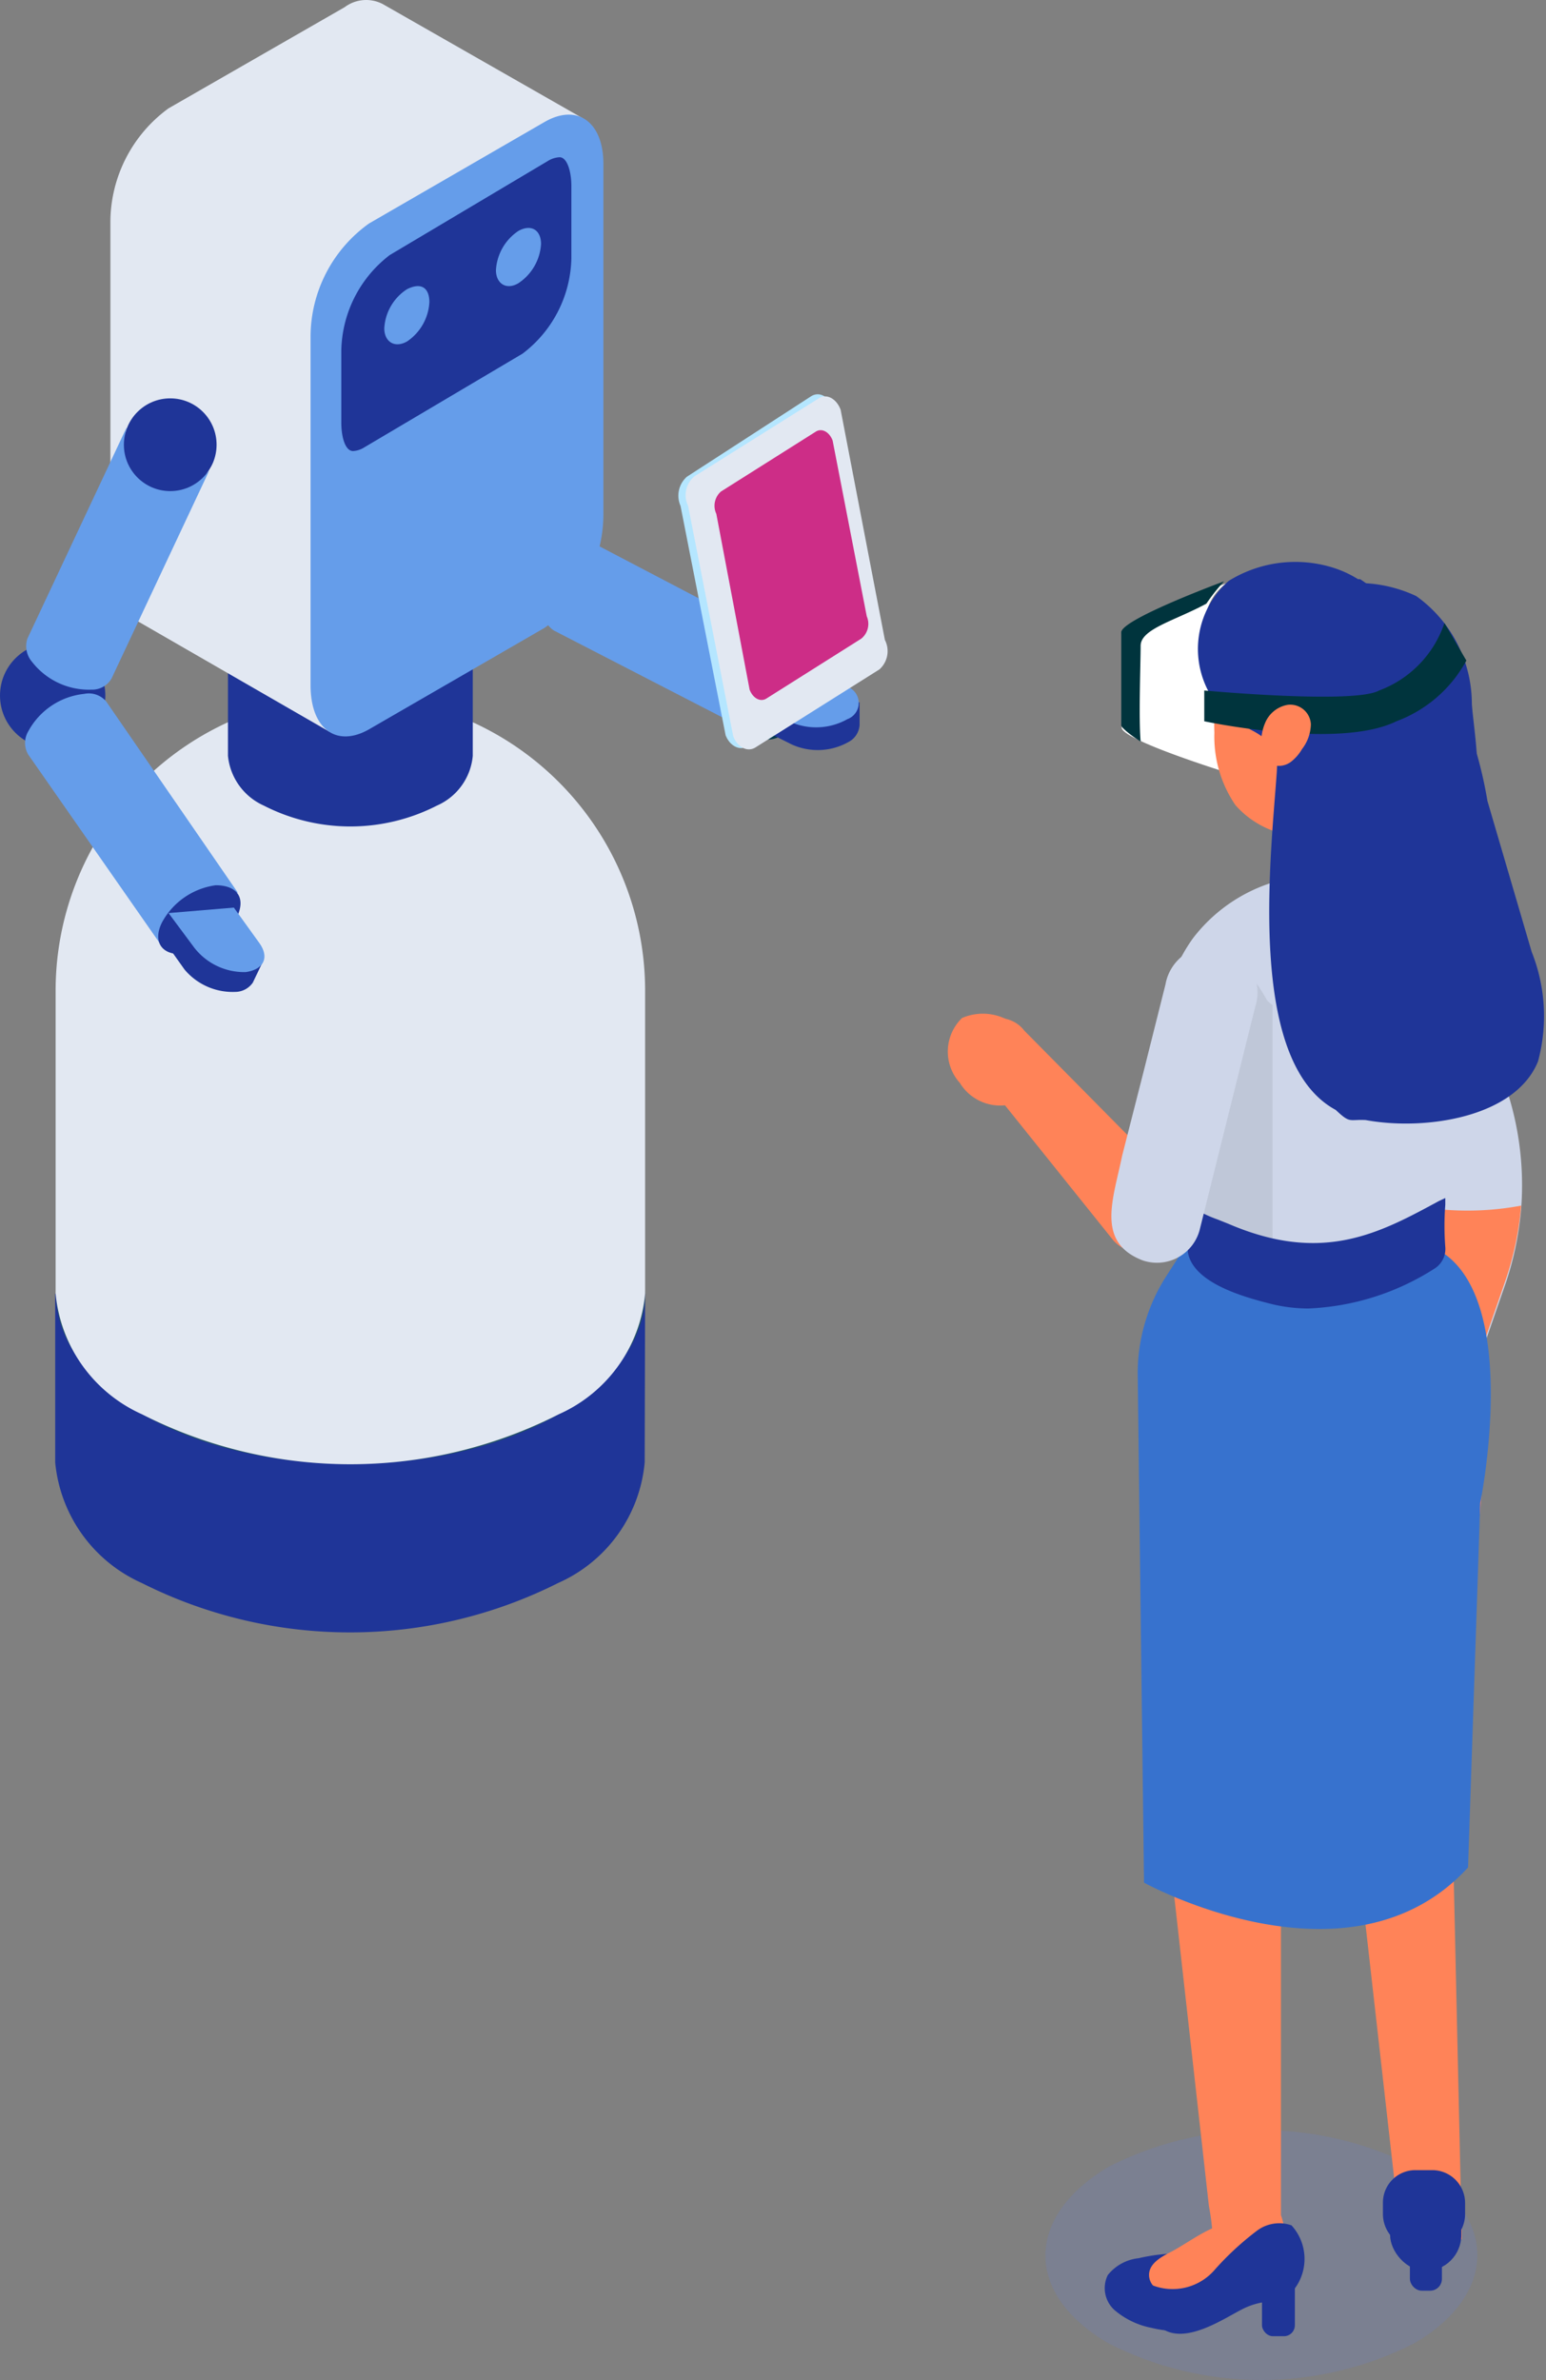 <svg xmlns="http://www.w3.org/2000/svg" viewBox="0 0 36.69 56.46"><rect x="0" y="0" width="36.69" height="56.46" fill="#808080" stroke="none"/><title>アセット 2</title><g><g id="レイヤー_2" data-name="レイヤー 2"><g id="レイヤー_2-2" data-name="レイヤー 2"><path d="M15.31,30.69h-14v4a3.49,3.49,0,0,0,2.05,2.86,11,11,0,0,0,9.89,0,3.47,3.47,0,0,0,2.05-2.86Z" fill="#1f3598"/><ellipse cx="8.32" cy="30.69" rx="6.99" ry="4.04" fill="#255468"/><circle cx="13" cy="13.41" r="1.25" fill="#01384d"/><path d="M13.79,6.87,11.58,7l.27,5.52a.57.57,0,0,0,.34.44,1.75,1.75,0,0,0,1.56-.08.53.53,0,0,0,.3-.47Z" fill="#255468"/><ellipse cx="12.69" cy="6.92" rx="1.1" ry="0.64" transform="translate(-0.32 0.62) rotate(-2.75)" fill="#fff"/><path d="M19.06,15.49l-1,2-4.91-2.53a.54.54,0,0,1-.25-.49A1.7,1.7,0,0,1,13.6,13a.53.53,0,0,1,.55-.08Z" fill="#659dea"/><path d="M18.51,15.57A1.7,1.7,0,0,0,17.8,17c0,.5.38.69.8.42A1.7,1.7,0,0,0,19.31,16C19.29,15.48,18.93,15.3,18.51,15.57Z" fill="#01384d"/><circle cx="12.68" cy="6.85" r="1.1" fill="#01384d"/><path d="M20.4,17.2h0a.49.49,0,0,1-.26.4,1.49,1.49,0,0,1-1.35.06l-.9-.45,0-.55,2.51,0Z" fill="#1f3598"/><path d="M20.11,17.06a1.51,1.51,0,0,1-1.34.07l-.91-.46,1.31-.84.91.45A.41.41,0,0,1,20.11,17.06Z" fill="#659dea"/><path d="M8.32,16.5a7,7,0,0,0-7,7h0v7.19a3.49,3.49,0,0,0,2.05,2.86,10.91,10.91,0,0,0,9.89,0,3.47,3.47,0,0,0,2.05-2.86V23.5A7,7,0,0,0,8.32,16.5Z" fill="#e2e8f2"/><path d="M10.37,9.32a4.51,4.51,0,0,0-4.11,0,1.44,1.44,0,0,0-.85,1.18h0v7.43a1.45,1.45,0,0,0,.85,1.18,4.51,4.51,0,0,0,4.11,0,1.43,1.43,0,0,0,.85-1.18V10.5A1.42,1.42,0,0,0,10.37,9.32Z" fill="#1f3598"/><path d="M9.09.1a.85.85,0,0,0-.91.07L4,2.57A3.35,3.35,0,0,0,2.62,5.23v8.29a1.21,1.21,0,0,0,.48,1.12l4.72,2.72,6-14.56Z" fill="#e2e8f2"/><path d="M12.93,14.89,8.76,17.3c-.77.44-1.39,0-1.39-1.05V8A3.31,3.31,0,0,1,8.76,5.3l4.17-2.41c.77-.44,1.39,0,1.39,1v8.3A3.31,3.31,0,0,1,12.93,14.89Z" fill="#659dea"/><path d="M8.38,10.7c-.19,0-.28-.34-.28-.67V8.31A2.92,2.92,0,0,1,9.25,6.05L13,3.82a.58.58,0,0,1,.28-.09c.18,0,.28.34.28.68V6.13a2.91,2.91,0,0,1-1.16,2.26L8.65,10.61A.56.56,0,0,1,8.38,10.7Z" fill="#1f3598"/><path d="M10.19,7.17a1.2,1.2,0,0,1-.53.93c-.3.17-.54,0-.54-.31a1.18,1.18,0,0,1,.54-.93C10,6.69,10.19,6.83,10.19,7.17Z" fill="#659dea"/><path d="M12.84,5.79a1.2,1.2,0,0,1-.54.93c-.29.17-.53,0-.53-.31a1.2,1.2,0,0,1,.53-.93C12.6,5.31,12.84,5.45,12.84,5.79Z" fill="#659dea"/><circle cx="1.25" cy="16.5" r="1.25" fill="#1f3598"/><path d="M5,11.09l-2-.94-2.35,5a.57.57,0,0,0,.11.55,1.71,1.71,0,0,0,1.41.66.53.53,0,0,0,.48-.27Z" fill="#659dea"/><path d="M4.52,11.36a1.76,1.76,0,0,1-1.41-.66c-.28-.41-.11-.78.38-.82a1.77,1.77,0,0,1,1.42.66C5.19,11,5,11.32,4.52,11.36Z" fill="#fff"/><path d="M5.64,21.17,3.83,22.43.67,17.9a.54.54,0,0,1,0-.55A1.71,1.71,0,0,1,2,16.46a.54.54,0,0,1,.52.18Z" fill="#659dea"/><path d="M5.12,21a1.71,1.71,0,0,0-1.28.89c-.22.45,0,.78.51.74a1.71,1.71,0,0,0,1.28-.89C5.84,21.28,5.61,21,5.12,21Z" fill="#1f3598"/><circle cx="4.04" cy="10.55" r="1.1" fill="#1f3598"/><path d="M6,23.31H6a.51.51,0,0,1-.42.22A1.49,1.49,0,0,1,4.38,23l-.59-.83L4,21.66l2.22,1.19Z" fill="#1f3598"/><path d="M5.83,23.06a1.5,1.5,0,0,1-1.22-.58L4,21.66l1.55-.13.59.82C6.41,22.71,6.26,23,5.83,23.06Z" fill="#659dea"/><path d="M20.69,15.85,17.75,17.7c-.19.12-.43,0-.53-.26L16.15,12a.6.6,0,0,1,.15-.69L19.25,9.4c.19-.12.42,0,.52.27l1.08,5.48A.6.6,0,0,1,20.69,15.85Z" fill="#b5e6ff"/><path d="M20.87,15.88l-2.94,1.85c-.19.12-.43,0-.53-.27L16.33,12a.58.58,0,0,1,.15-.7l2.95-1.85c.18-.12.42,0,.52.27L21,15.18A.58.58,0,0,1,20.87,15.88Z" fill="#e2e8f2"/><path d="M20.44,15.15l-2.25,1.42c-.14.09-.32,0-.4-.21L17,12.19a.45.45,0,0,1,.11-.53l2.25-1.42c.14-.09.32,0,.4.21l.81,4.17A.45.45,0,0,1,20.44,15.15Z" fill="#cd2d87"/><path d="M29.1,13.84s-2.48.87-2.48,1.21v2.21c0,.29,2.48,1.06,2.48,1.06l0-2.49A1.23,1.23,0,0,1,29.1,13.84Z" fill="#fff"/><path d="M26.61,15v2.21c0,.06.32.3.46.38-.05-.55,0-1.87,0-2.27s.8-.59,1.56-1a4.62,4.62,0,0,1,.42-.53S26.61,14.69,26.61,15Z" fill="#00343d"/><path d="M22.78,25.69a1.12,1.12,0,0,0,1.49.4,1.24,1.24,0,0,0-1.44-1.94A1.11,1.11,0,0,0,22.78,25.69Z" fill="#ff8358"/><g opacity="0.18"><path d="M33.56,55.59a8,8,0,0,1-7.25,0c-2-1.16-2-3,0-4.19a8,8,0,0,1,7.25,0C35.56,52.56,35.56,54.43,33.56,55.59Z" fill="#647ddd"/></g><path d="M27.8,29.15c.05-.19.09-.4.13-.61a4.34,4.34,0,0,1-.14-.57l-3.48-3.52a.76.76,0,0,0-.49-.29h-.11a.71.71,0,0,0-.44.15.74.74,0,0,0-.15,1l3.29,4.1h0A.81.81,0,0,0,27.8,29.15Z" fill="#ff8358"/><path d="M33.94,26.56a5.29,5.29,0,0,1,.19,2.2,5.73,5.73,0,0,1-.25,1.07l-1.39,4a1,1,0,0,0,.6,1.25.69.69,0,0,0,.24.05,1,1,0,0,0,1-.65l1.39-4a7.4,7.4,0,0,0,.38-1.8,7.25,7.25,0,0,0-.3-2.7l-1.34-4.29a1,1,0,1,0-1.87.59Z" fill="#ced6e9"/><path d="M33.09,35a.69.69,0,0,0,.24.05,1,1,0,0,0,1-.65l1.39-4a7.4,7.4,0,0,0,.38-1.8,6.92,6.92,0,0,1-2,.08,5.73,5.73,0,0,1-.25,1.07l-1.39,4A1,1,0,0,0,33.09,35Z" fill="#ff8358"/><path d="M34.48,43.66l.79-9.53-.2-2.29-4.87.72-2.81-1.22.3,12.06,1,8.93a5.72,5.72,0,0,1,.1,1.22A2.37,2.37,0,0,0,30.48,53a1.24,1.24,0,0,0-.08-.45s0,0,0,0l0-8.41.75-8.26.22,3.85.81,3.92,1.07,9.47c.51,0,.86,0,1.38,0l.06,0,0-.14Z" fill="#ff8358"/><path d="M28.93,54.55c-.67.47-.61.91-1.61.67a1.91,1.91,0,0,1-.87-.42.7.7,0,0,1-.16-.83,1.08,1.08,0,0,1,.73-.4,4.28,4.28,0,0,1,1.43-.09,1.29,1.29,0,0,1,.65.22C29.46,54,29.23,54.34,28.93,54.55Z" fill="#1f3598"/><rect x="32.99" y="51.9" width="1.69" height="1.97" rx="0.85" fill="#1f3598"/><path d="M29.25,52.69a1.92,1.92,0,0,0-.45.32,6.49,6.49,0,0,0-1.37,1.4,1.17,1.17,0,0,0,.82.64,5.69,5.69,0,0,0,.63-.22,3.52,3.52,0,0,0,1.4-1.16c0-.07.09-.15,0-.21l-.55-.54c-.56-.54-1.39.23-2,.53-.21.11-.45.26-.46.5s.2.4.4.5a2,2,0,0,0,.64.17Z" fill="#ff8358"/><rect x="29.95" y="53.55" width="0.78" height="1.87" rx="0.26" fill="#1f3598"/><path d="M30.65,52.79a.88.88,0,0,0-.81.12,6.91,6.91,0,0,0-1,.92,1.32,1.32,0,0,1-1.52.37c-.19.12-.33.25-.32.41s.41.51.58.63c.56.38,1.45-.23,1.9-.46s.74-.15,1.07-.3A1.18,1.18,0,0,0,30.65,52.79Z" fill="#1f3598"/><rect x="33.46" y="52.52" width="0.76" height="1.82" rx="0.28" fill="#1f3598"/><path d="M33.93,53.33h-.3a.81.81,0,0,1-.81-.81v-.26a.77.77,0,0,1,.77-.78H34a.78.78,0,0,1,.77.78v.26A.81.81,0,0,1,33.93,53.33Z" fill="#1f3598"/><path d="M28.27,29.35l-.57.89A4.27,4.27,0,0,0,27,32.58l.15,12.08s4.89,2.7,7.69-.36l.29-8.65s1-4.88-1-6Z" fill="#3772ce"/><path d="M34.19,28.58a6.81,6.81,0,0,0,0,1A.5.5,0,0,1,34,30a6.84,6.84,0,0,1-.89.46,4.92,4.92,0,0,1-2.9.38l-.11,0c-.55-.14-1.75-.46-1.86-1.15,0,0,0-.05,0-.08s0-.13,0-.2V26.35c-.3-.89-.84-1.53-.57-2.65a3.89,3.89,0,0,1,.64-1.44,3.82,3.82,0,0,1,2.16-1.4l.85-.21A5.31,5.31,0,0,1,33,20.59a2.47,2.47,0,0,1,1.53.68,1,1,0,0,1,.13.16c.71,1.07.33,2.56.07,3.71A19.42,19.42,0,0,0,34.19,28.58Z" fill="#ced6e9"/><path d="M30.27,18.19h0a.07.07,0,0,0,0-.05S30.28,18.17,30.27,18.19Z" fill="#1f3598"/><polygon points="32.89 20.94 30.75 20.94 30.48 19.36 30.29 18.17 32.43 18.17 32.89 20.94" fill="#ff8358"/><g ><polygon points="31.88 19.32 30.82 20.94 30.75 20.94 30.48 19.36 31.88 19.32" fill="#ff8358"/></g><path d="M30.43,17.68a.22.22,0,0,0,.14,0,0,0,0,0,1,0,0Z" fill="#ff8358"/><path d="M33,21.25c-.33.49-1.45.32-2.52-.39l.85-.21A5.31,5.31,0,0,1,33,20.59.71.71,0,0,1,33,21.25Z" fill="#ff8358"/><path d="M30.07,23.73c-.28-.49-.51-.85-1.1-.75a7.57,7.57,0,0,0-1.21.35c0,.12-.07.24-.1.37-.27,1.12.27,1.76.57,2.65v3.06c0,.07,0,.13,0,.2s0,.05,0,.08c.11.69,1.31,1,1.86,1.15l.11,0v-7A.83.83,0,0,1,30.07,23.73Z" fill="#bfc7d8"/><path d="M34.3,29.58a6.49,6.49,0,0,1,0-1v-.16l-.15.07c-1.42.77-2.77,1.5-5,.54l-.25-.1a3,3,0,0,1-.57-.27l-.14-.1v.84c0,.06,0,.13,0,.19s0,.08,0,.11c.12.75,1.39,1.08,1.93,1.22a3.71,3.71,0,0,0,.93.12,6,6,0,0,0,3-.95A.55.55,0,0,0,34.3,29.58Z" fill="#1f3598"/><path d="M27.12,29.9h0a1.05,1.05,0,0,0,1.36-.76l1.31-5.26a1.1,1.1,0,1,0-2.13-.53l-.52,2.07-.51,2h0C26.42,28.45,26,29.47,27.12,29.9Z" fill="#ced6e9"/><path d="M30.34,17.5h0v-.05S30.35,17.49,30.34,17.5Z" fill="#1f3598"/><path d="M35.06,18.27c0-.55-.1-1.17-.13-1.57a3.14,3.14,0,0,0-1.32-2.56,3.27,3.27,0,0,0-2.23-.2,3.37,3.37,0,0,0-1.2.42c-1,.62-1.05,1.72-.94,2.78a2.82,2.82,0,0,0,2.69,2.5h.38c.39,0,.68-.31,1-.38s.83.21,1.07.17C34.9,19.36,35,18.85,35.06,18.27Z" fill="#1f3598"/><path d="M28.82,17.38a2.88,2.88,0,0,0,.5,1.72,2.19,2.19,0,0,0,1.69.74,1.87,1.87,0,0,0,1-.22,2.66,2.66,0,0,0,1-1.79,7.5,7.5,0,0,0,.11-.81A3.16,3.16,0,0,0,33,16.1a2.64,2.64,0,0,0-1.15-1.5,4.17,4.17,0,0,0-1.75-.55,1.39,1.39,0,0,0-.88.1.74.74,0,0,0-.36.5.55.55,0,0,0,0,.22c0,.58,0,1.15-.05,1.72C28.82,16.85,28.81,17.11,28.82,17.38Z" fill="#ff8358"/><path d="M33.64,16.13a4,4,0,0,1-.25,1.4,3.63,3.63,0,0,1-1.06,1.58c-.4.31-1.21.6-1.62.16s-.17-1.21-.57-1.64a1.79,1.79,0,0,0-.42-.3,3.25,3.25,0,0,1-.9-.7,2.15,2.15,0,0,1,.34-2.85,3,3,0,0,1,2.35-.35,2.57,2.57,0,0,1,.72.31l.05,0A3,3,0,0,1,33.64,16.13Z" fill="#1f3598"/><path d="M30.5,17a.22.22,0,0,0,.14,0v0Z" fill="#ff8358"/><path d="M36.35,22.58,35.3,19a10.13,10.13,0,0,0-1-3,1.54,1.54,0,0,0-.69-.49,3.69,3.69,0,0,0-2.56.1c-.73.51-.7,1.89-.75,2.72-.14,2-.72,6.86,1.4,8,.35.33.31.22.71.24,1.41.26,3.55-.06,4.09-1.39A4.11,4.11,0,0,0,36.35,22.58Z" fill="#1f3598"/><path d="M32.73,16.38c-.59.33-4.15,0-4.15,0v.73s3.18.68,4.56,0a3.13,3.13,0,0,0,1.66-1.44l-.52-.89A2.59,2.59,0,0,1,32.73,16.38Z" fill="#00343d"/><path d="M31.11,17.18a1,1,0,0,1-.21.59,1.06,1.06,0,0,1-.26.3.48.48,0,0,1-.38.09c-.41-.1-.37-.7-.24-1a.71.71,0,0,1,.54-.44A.49.49,0,0,1,31.11,17.18Z" fill="#ff8358"/></g></g></g></svg>